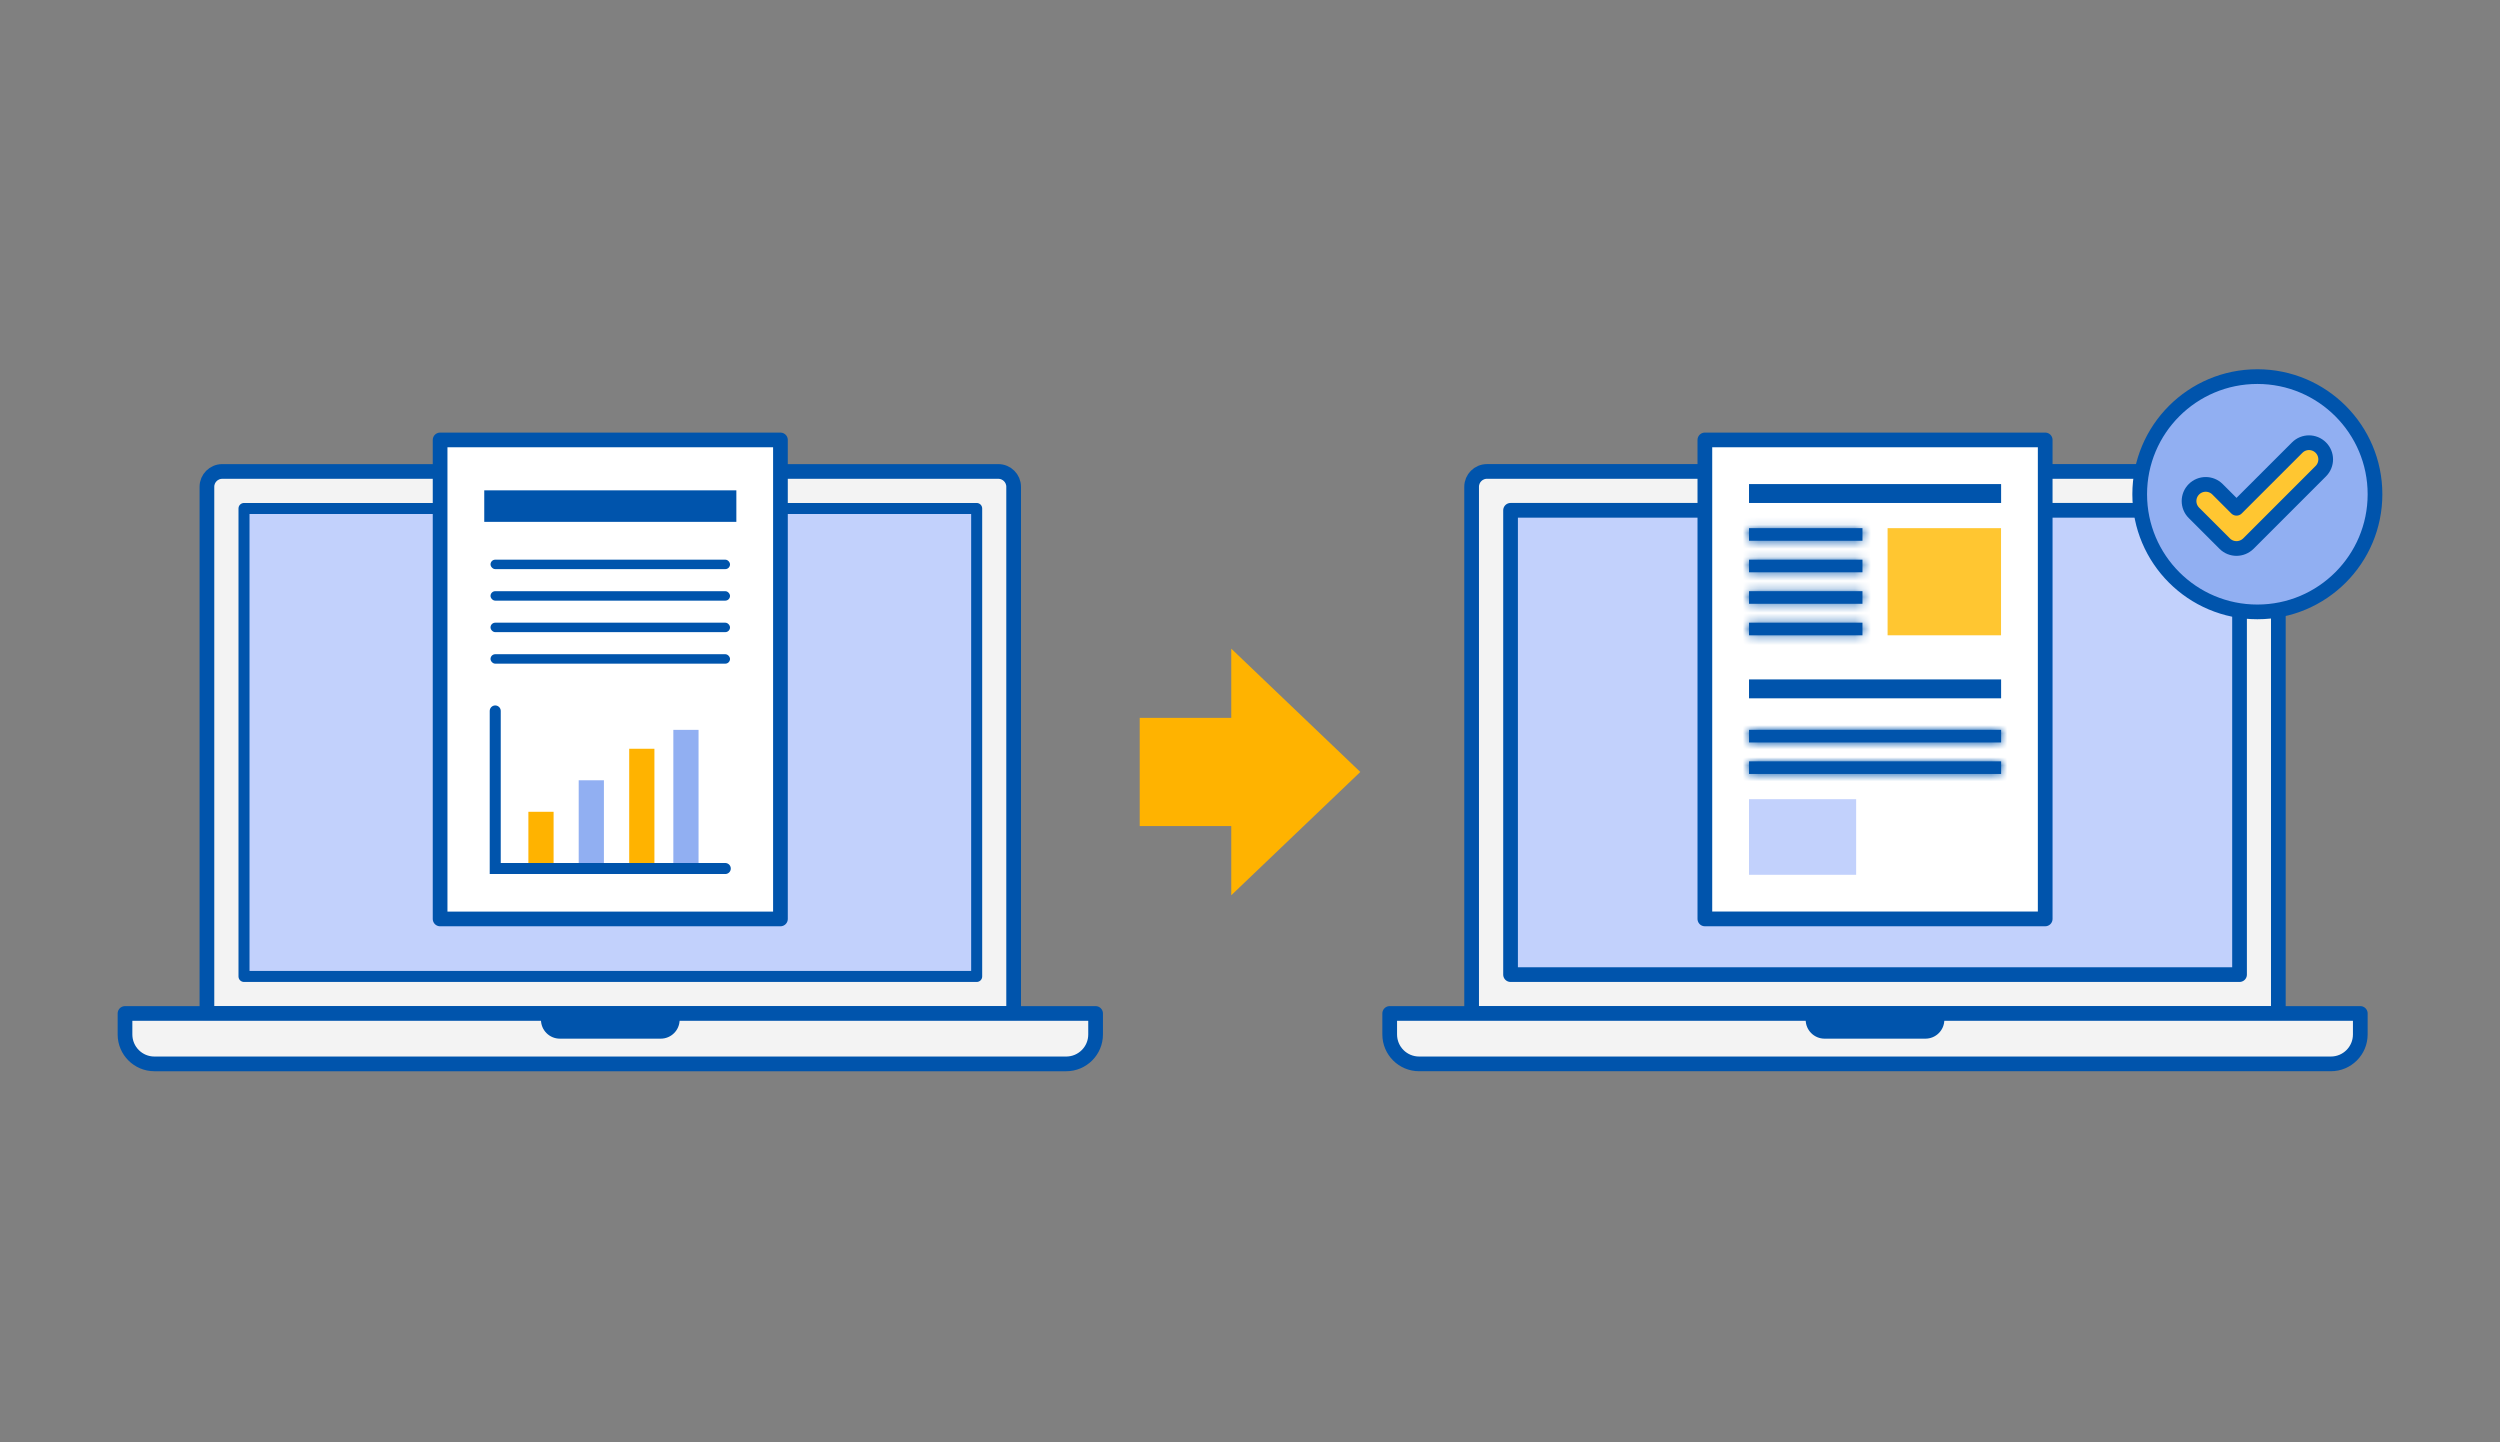 <svg width="312" height="180" viewBox="0 0 312 180" fill="none" xmlns="http://www.w3.org/2000/svg">
<rect x="0" y="0" width="312" height="180" fill="#808080" stroke="none"/>
<path d="M126.503 126.481H25.824V60.748C25.824 59.695 26.682 58.838 27.738 58.838H124.589C125.644 58.838 126.503 59.695 126.503 60.748V126.481Z" fill="white" fill-opacity="0.9" stroke="#0054AC" stroke-width="1.835" stroke-miterlimit="10" stroke-linejoin="round"/>
<path d="M30.452 121.861V63.459H121.889V121.861H30.452Z" fill="#C2D1FC" stroke="#0054AC" stroke-width="1.376" stroke-linejoin="round"/>
<path d="M15.6 126.481H136.73V129.103C136.73 131.13 135.086 132.773 133.059 132.773H19.271C17.244 132.773 15.6 131.13 15.6 129.103V126.481Z" fill="white" fill-opacity="0.9" stroke="#0054AC" stroke-width="1.835" stroke-linejoin="round"/>
<path d="M67.513 127.265H84.817C84.817 128.568 83.761 129.625 82.458 129.625H69.873C68.57 129.625 67.513 128.568 67.513 127.265Z" fill="#0054AC"/>
<path d="M97.399 54.905H54.925V114.683H97.399V54.905Z" fill="white" stroke="#0054AC" stroke-width="1.835" stroke-miterlimit="10" stroke-linecap="round" stroke-linejoin="round"/>
<path d="M91.897 61.195H60.435V65.128H91.897V61.195Z" fill="#0054AC"/>
<rect x="61.217" y="69.847" width="29.889" height="1.18" rx="0.59" fill="#0054AC"/>
<rect x="61.217" y="73.78" width="29.889" height="1.18" rx="0.59" fill="#0054AC"/>
<rect x="61.217" y="77.712" width="29.889" height="1.18" rx="0.59" fill="#0054AC"/>
<rect x="61.217" y="81.646" width="29.889" height="1.18" rx="0.59" fill="#0054AC"/>
<path d="M69.088 101.311H65.942V108.39H69.088V101.311Z" fill="#FFB300"/>
<path d="M75.368 97.378H72.222V108.389H75.368V97.378Z" fill="#91AFF2"/>
<path d="M81.671 93.445H78.525V108.39H81.671V93.445Z" fill="#FFB300"/>
<path d="M87.179 91.087H84.033V108.391H87.179V91.087Z" fill="#91AFF2"/>
<path d="M61.805 88.727V108.391H90.514" stroke="#0054AC" stroke-width="1.376" stroke-miterlimit="10" stroke-linecap="round"/>
<path d="M284.338 126.479H183.659V60.746C183.659 59.693 184.517 58.836 185.573 58.836H282.424C283.479 58.836 284.338 59.693 284.338 60.746V126.479Z" fill="white" fill-opacity="0.9" stroke="#0054AC" stroke-width="1.835" stroke-miterlimit="10" stroke-linejoin="round"/>
<path d="M188.517 121.63V63.687H279.495V121.63H188.517Z" fill="#C2D1FC" stroke="#0054AC" stroke-width="1.835" stroke-linejoin="round"/>
<path d="M173.435 126.479H294.564V129.101C294.564 131.128 292.921 132.772 290.894 132.772H177.106C175.078 132.772 173.435 131.128 173.435 129.101V126.479Z" fill="white" fill-opacity="0.9" stroke="#0054AC" stroke-width="1.835" stroke-linejoin="round"/>
<path d="M225.349 127.265H242.653C242.653 128.569 241.597 129.625 240.294 129.625H227.709C226.406 129.625 225.349 128.569 225.349 127.265Z" fill="#0054AC"/>
<path d="M255.241 54.903H212.767V114.681H255.241V54.903Z" fill="white" stroke="#0054AC" stroke-width="1.835" stroke-miterlimit="10" stroke-linejoin="round"/>
<path d="M219.194 61.854V61.33H248.821V61.854H219.194Z" fill="#0054AC" stroke="#0054AC" stroke-width="1.835"/>
<path d="M219.194 86.233V85.709H248.821V86.233H219.194Z" fill="#0054AC" stroke="#0054AC" stroke-width="1.835"/>
<mask id="path-23-inside-1_20499_28196" fill="white">
<path d="M232.434 65.914H218.276V67.487H232.434V65.914Z"/>
</mask>
<path d="M232.434 65.914H218.276V67.487H232.434V65.914Z" fill="#0054AC"/>
<path d="M218.276 65.914V64.079H216.441V65.914H218.276ZM232.434 65.914H234.27V64.079H232.434V65.914ZM232.434 67.487V69.322H234.27V67.487H232.434ZM218.276 67.487H216.441V69.322H218.276V67.487ZM218.276 67.749H232.434V64.079H218.276V67.749ZM230.599 65.914V67.487H234.27V65.914H230.599ZM232.434 65.652H218.276V69.322H232.434V65.652ZM220.112 67.487V65.914H216.441V67.487H220.112Z" fill="#0054AC" mask="url(#path-23-inside-1_20499_28196)"/>
<mask id="path-25-inside-2_20499_28196" fill="white">
<path d="M232.434 69.847H218.276V71.42H232.434V69.847Z"/>
</mask>
<path d="M232.434 69.847H218.276V71.42H232.434V69.847Z" fill="#0054AC"/>
<path d="M218.276 69.847V68.012H216.441V69.847H218.276ZM232.434 69.847H234.27V68.012H232.434V69.847ZM232.434 71.42V73.255H234.27V71.42H232.434ZM218.276 71.42H216.441V73.255H218.276V71.42ZM218.276 71.682H232.434V68.012H218.276V71.682ZM230.599 69.847V71.42H234.27V69.847H230.599ZM232.434 69.585H218.276V73.255H232.434V69.585ZM220.112 71.42V69.847H216.441V71.42H220.112Z" fill="#0054AC" mask="url(#path-25-inside-2_20499_28196)"/>
<mask id="path-27-inside-3_20499_28196" fill="white">
<path d="M232.434 73.779H218.276V75.352H232.434V73.779Z"/>
</mask>
<path d="M232.434 73.779H218.276V75.352H232.434V73.779Z" fill="#0054AC"/>
<path d="M218.276 73.779V71.944H216.441V73.779H218.276ZM232.434 73.779H234.27V71.944H232.434V73.779ZM232.434 75.352V77.187H234.27V75.352H232.434ZM218.276 75.352H216.441V77.187H218.276V75.352ZM218.276 75.614H232.434V71.944H218.276V75.614ZM230.599 73.779V75.352H234.27V73.779H230.599ZM232.434 73.517H218.276V77.187H232.434V73.517ZM220.112 75.352V73.779H216.441V75.352H220.112Z" fill="#0054AC" mask="url(#path-27-inside-3_20499_28196)"/>
<mask id="path-29-inside-4_20499_28196" fill="white">
<path d="M249.739 91.084H218.276V92.657H249.739V91.084Z"/>
</mask>
<path d="M249.739 91.084H218.276V92.657H249.739V91.084Z" fill="#0054AC"/>
<path d="M218.276 91.084V89.248H216.441V91.084H218.276ZM249.739 91.084H251.574V89.248H249.739V91.084ZM249.739 92.657V94.492H251.574V92.657H249.739ZM218.276 92.657H216.441V94.492H218.276V92.657ZM218.276 92.919H249.739V89.248H218.276V92.919ZM247.903 91.084V92.657H251.574V91.084H247.903ZM249.739 90.821H218.276V94.492H249.739V90.821ZM220.112 92.657V91.084H216.441V92.657H220.112Z" fill="#0054AC" mask="url(#path-29-inside-4_20499_28196)"/>
<mask id="path-31-inside-5_20499_28196" fill="white">
<path d="M249.739 95.017H218.276V96.59H249.739V95.017Z"/>
</mask>
<path d="M249.739 95.017H218.276V96.59H249.739V95.017Z" fill="#0054AC"/>
<path d="M218.276 95.017V93.181H216.441V95.017H218.276ZM249.739 95.017H251.574V93.181H249.739V95.017ZM249.739 96.59V98.425H251.574V96.59H249.739ZM218.276 96.59H216.441V98.425H218.276V96.59ZM218.276 96.852H249.739V93.181H218.276V96.852ZM247.903 95.017V96.59H251.574V95.017H247.903ZM249.739 94.754H218.276V98.425H249.739V94.754ZM220.112 96.59V95.017H216.441V96.59H220.112Z" fill="#0054AC" mask="url(#path-31-inside-5_20499_28196)"/>
<mask id="path-33-inside-6_20499_28196" fill="white">
<path d="M232.434 77.711H218.276V79.284H232.434V77.711Z"/>
</mask>
<path d="M232.434 77.711H218.276V79.284H232.434V77.711Z" fill="#0054AC"/>
<path d="M218.276 77.711V75.876H216.441V77.711H218.276ZM232.434 77.711H234.27V75.876H232.434V77.711ZM232.434 79.284V81.12H234.27V79.284H232.434ZM218.276 79.284H216.441V81.12H218.276V79.284ZM218.276 79.547H232.434V75.876H218.276V79.547ZM230.599 77.711V79.284H234.27V77.711H230.599ZM232.434 77.449H218.276V81.12H232.434V77.449ZM220.112 79.284V77.711H216.441V79.284H220.112Z" fill="#0054AC" mask="url(#path-33-inside-6_20499_28196)"/>
<path d="M249.729 65.914H235.571V79.285H249.729V65.914Z" fill="#FFC631"/>
<path d="M231.648 99.737H218.276V109.175H231.648V99.737Z" fill="#C2D1FC"/>
<path d="M281.718 76.365C289.826 76.365 296.4 69.791 296.4 61.682C296.4 53.574 289.826 47 281.718 47C273.609 47 267.035 53.574 267.035 61.682C267.035 69.791 273.609 76.365 281.718 76.365Z" fill="#91AFF2"/>
<path d="M281.718 76.365C289.826 76.365 296.4 69.791 296.4 61.682C296.4 53.574 289.826 47 281.718 47C273.609 47 267.035 53.574 267.035 61.682C267.035 69.791 273.609 76.365 281.718 76.365Z" stroke="#0054AC" stroke-width="1.835" stroke-miterlimit="10" stroke-linecap="round" stroke-linejoin="round"/>
<path d="M279.117 68.452C278.587 68.452 278.052 68.252 277.645 67.845L273.802 64.004C272.989 63.19 272.989 61.877 273.802 61.062C274.615 60.248 275.933 60.248 276.746 61.062L279.117 63.433L286.692 55.861C287.505 55.046 288.823 55.046 289.636 55.861C290.449 56.675 290.449 57.987 289.636 58.802L280.595 67.845C280.183 68.246 279.647 68.452 279.117 68.452Z" fill="#FFC631"/>
<path d="M279.117 68.452C278.587 68.452 278.052 68.252 277.645 67.845L273.802 64.004C272.989 63.19 272.989 61.877 273.802 61.062C274.615 60.248 275.933 60.248 276.746 61.062L279.117 63.433L286.692 55.861C287.505 55.046 288.823 55.046 289.636 55.861C290.449 56.675 290.449 57.987 289.636 58.802L280.595 67.845C280.183 68.246 279.647 68.452 279.117 68.452Z" stroke="#0054AC" stroke-width="1.835" stroke-miterlimit="10" stroke-linecap="round" stroke-linejoin="round"/>
<path d="M169.765 96.341L153.661 80.953V89.593H142.235V103.089H153.661V111.728L169.765 96.341Z" fill="#FFB300"/>
</svg>
